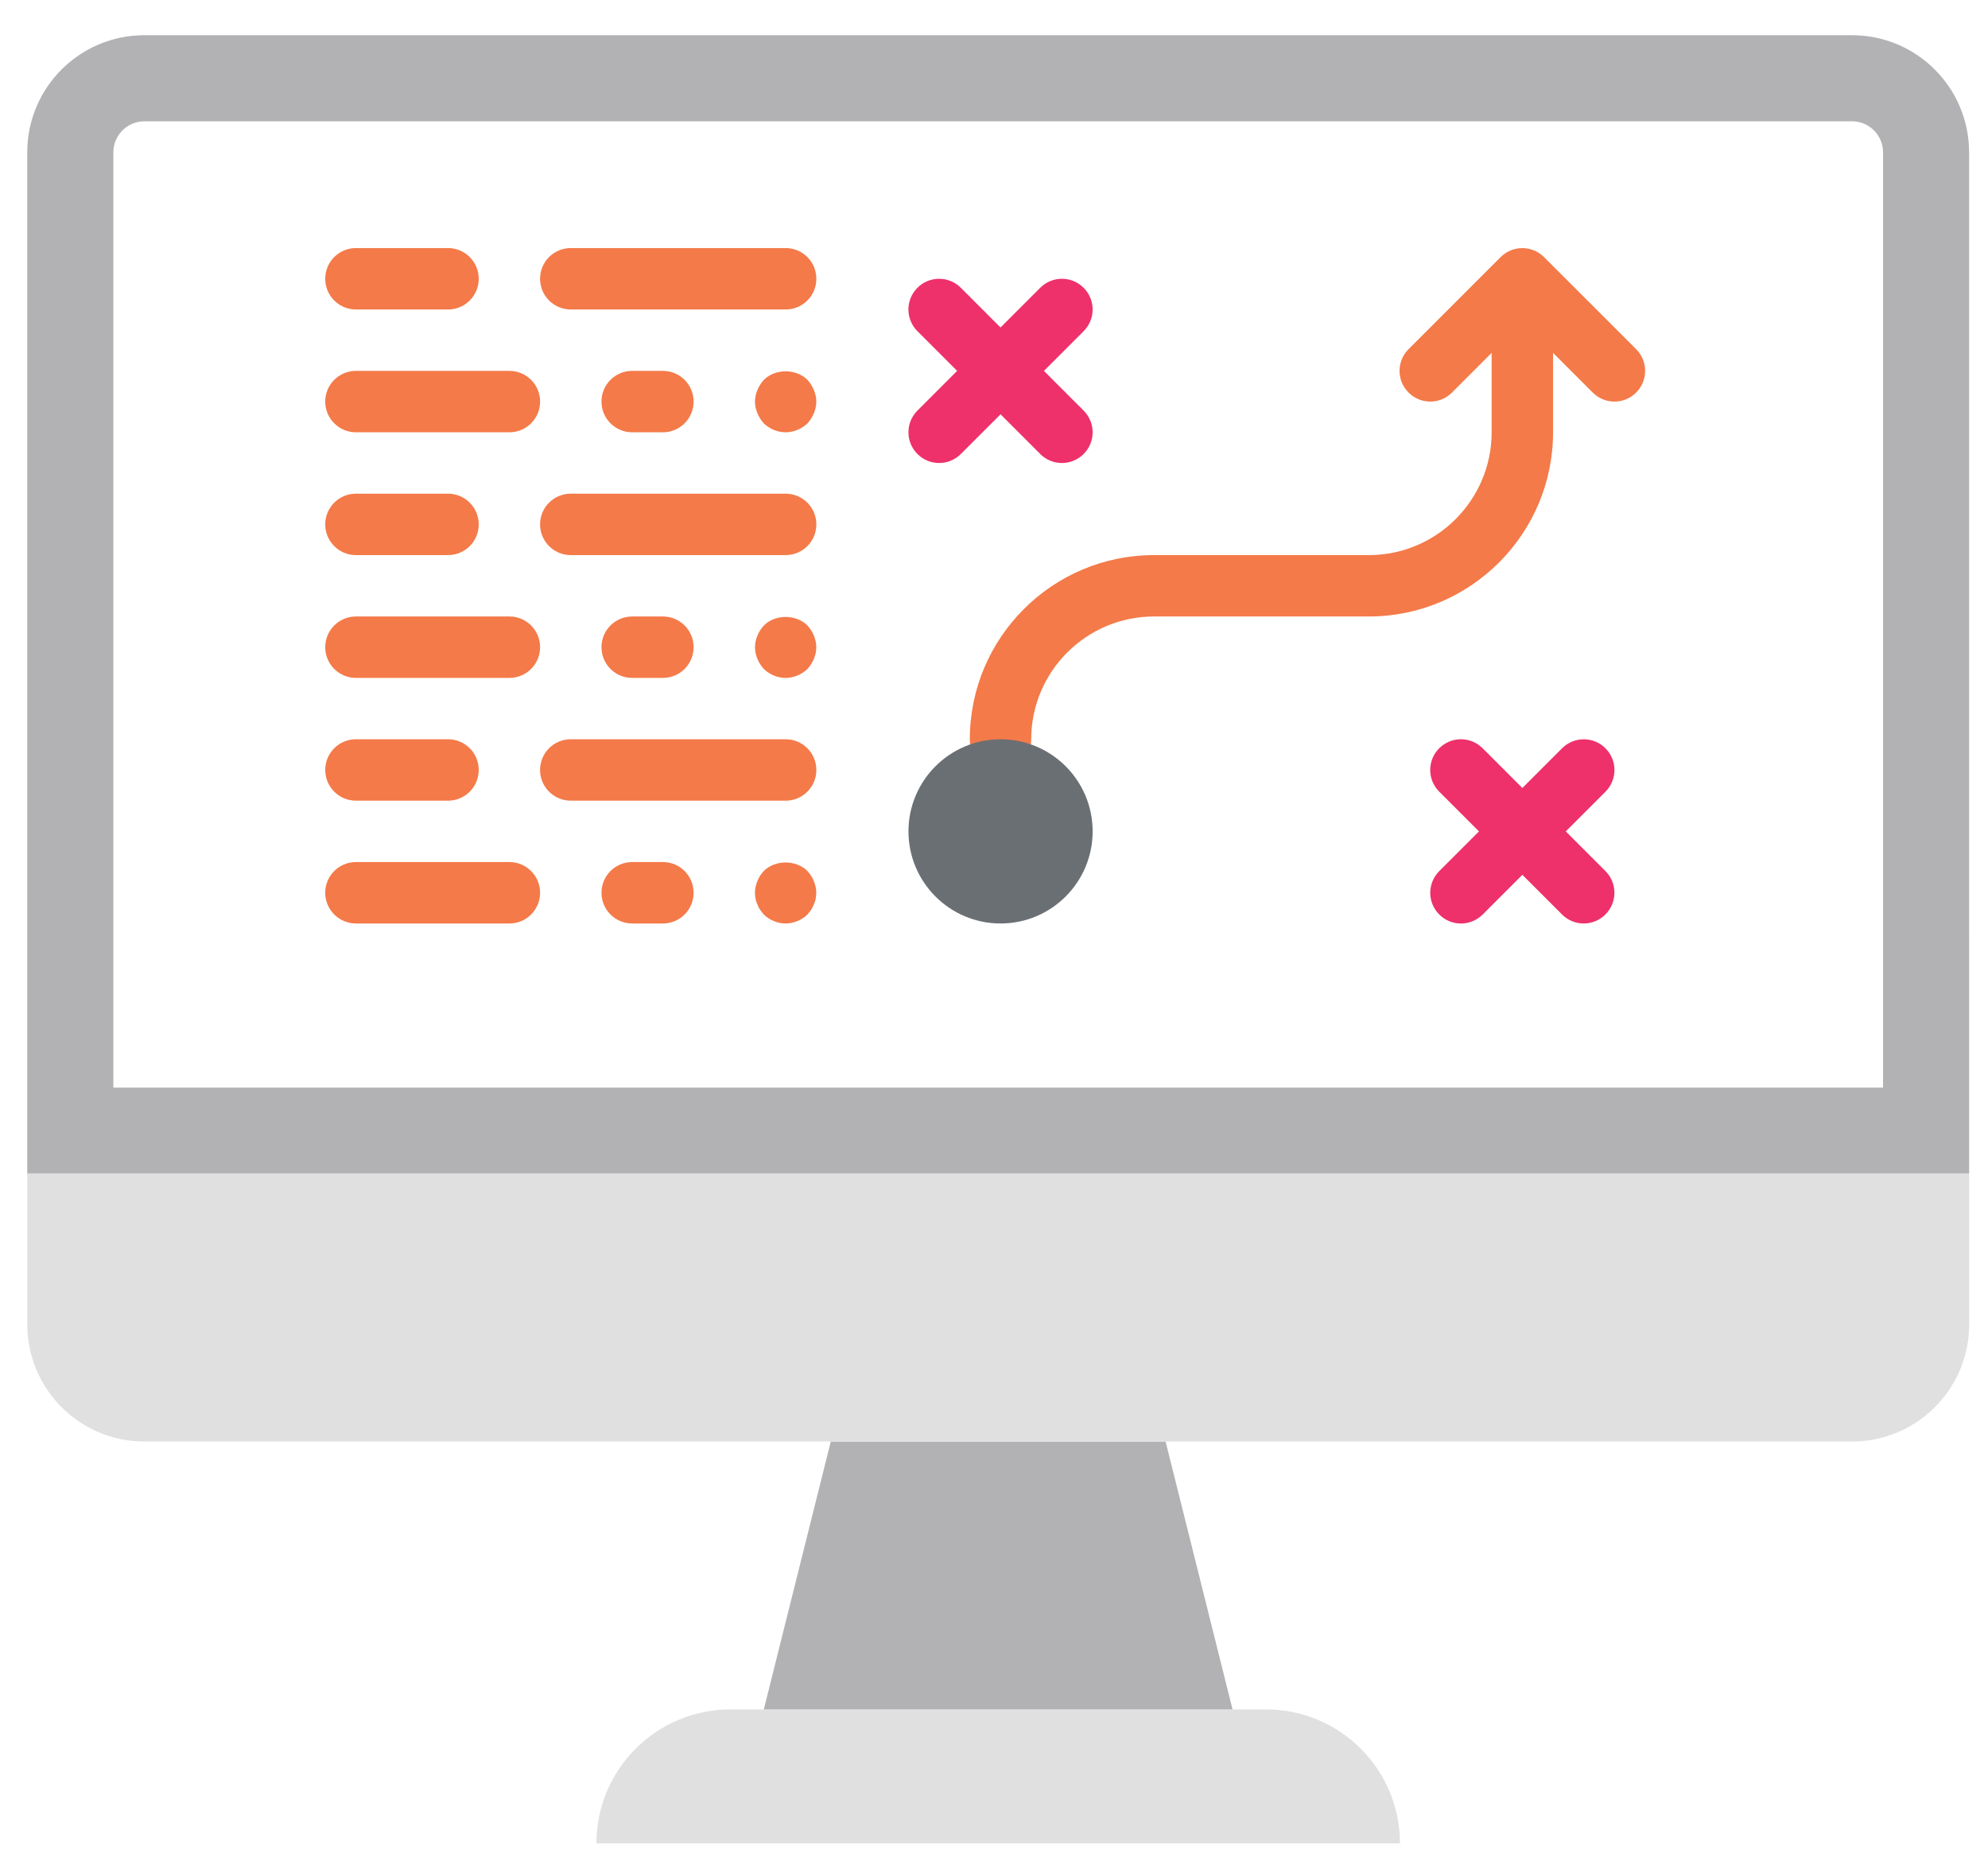 <svg height="44" viewBox="0 0 47 44" width="47" xmlns="http://www.w3.org/2000/svg"><g fill="none" transform="translate(.644 .719)"><path d="m32.454 42.856h-18.997c0-1.749 1.418-3.166 3.166-3.166h12.665c1.749-0 3.166 1.418 3.166 3.166" fill="#e0e0e1"/><path d="m28.496 39.69h-11.082l1.583-6.332h7.916zm15.379-14.7v-22.107c0-.406-.329-.735-.735-.735h-40.369c-.406 0-.735.329-.735.735v22.107zm2.035 2.035h-45.91v-24.142c0-1.53 1.24-2.77 2.77-2.77h40.369c1.53 0 2.77 1.24 2.77 2.77z" fill="#b2b2b4"/><path d="m43.14 33.357h-40.369c-1.53 0-2.77-1.24-2.77-2.77v-3.562h45.91v3.562c0 1.53-1.24 2.77-2.77 2.77" fill="#e0e0e1"/><g transform="translate(6.955 4.831)"><g fill="#ee306b" transform="translate(13.85 .987)"><path d="m.241 4.195c-.284-.284-.284-.742 0-1.026l2.903-2.903c.284-.284.742-.284 1.026 0 .284.284.284.742 0 1.026l-2.903 2.903c-.141.141-.327.213-.513.213s-.372-.071-.513-.213z"/><path d="m3.657 4.408c-.186 0-.372-.071-.513-.213l-2.903-2.903c-.284-.284-.284-.742 0-1.026.284-.284.742-.284 1.026 0l2.903 2.903c.284.284.284.742 0 1.026-.141.141-.327.213-.513.213"/><path d="m12.578 15.081c-.284-.284-.284-.742 0-1.026l2.903-2.903c.284-.284.742-.284 1.026 0 .284.284.284.742 0 1.026l-2.903 2.903c-.141.141-.327.213-.513.213-.186 0-.372-.071-.513-.213z"/><path d="m15.993 15.293c-.186 0-.372-.071-.513-.213l-2.903-2.903c-.284-.284-.284-.742 0-1.026.284-.284.742-.284 1.026 0l2.903 2.903c.284.284.284.742 0 1.026-.141.141-.327.213-.513.213"/></g><path d="m28.906.528c-.067-.067-.147-.12-.237-.158-.177-.073-.377-.073-.554 0-.089.037-.17.09-.237.158l-2.176 2.176c-.284.284-.284.742 0 1.026.141.141.327.213.513.213.186 0 .372-.071.513-.213l.938-.938v1.877c0 1.601-1.302 2.903-2.903 2.903h-5.08c-2.401 0-4.354 1.953-4.354 4.354 0 .401.324.726.726.726.401 0 .726-.325.726-.726 0-1.601 1.302-2.903 2.903-2.903h5.08c2.401 0 4.354-1.953 4.354-4.354v-1.877l.938.938c.141.141.327.213.513.213.186 0 .372-.071.513-.213.284-.284.284-.742 0-1.026z" fill="#f47a49"/><g fill="#f47a49" transform="translate(.039 .247)"><path d="m2.954 1.519h-2.177c-.401 0-.726-.325-.726-.726s.324-.726.726-.726h2.177c.401 0 .726.325.726.726s-.324.726-.726.726"/><path d="m10.936 1.519h-5.08c-.401 0-.726-.325-.726-.726s.324-.726.726-.726h5.08c.401 0 .726.325.726.726s-.324.726-.726.726"/><path d="m4.405 4.422h-3.628c-.401 0-.726-.325-.726-.726s.324-.726.726-.726h3.628c.401 0 .726.325.726.726s-.324.726-.726.726"/><path d="m8.034 4.422h-.726c-.401 0-.726-.325-.726-.726s.324-.726.726-.726h.726c.401 0 .726.325.726.726s-.324.726-.726.726"/><path d="m10.936 4.422c-.197 0-.378-.08-.515-.21-.065-.073-.116-.152-.152-.239-.036-.087-.058-.181-.058-.276 0-.094.022-.189.058-.276.036-.087.087-.167.152-.239.268-.268.762-.268 1.03 0 .065.073.116.152.152.239.036.087.058.181.058.276 0 .094-.022.189-.058.276-.036.087-.087.167-.152.239-.138.131-.326.21-.515.21"/><path d="m2.954 7.325h-2.177c-.401 0-.726-.325-.726-.726s.324-.726.726-.726h2.177c.401 0 .726.325.726.726 0 .401-.324.726-.726.726"/><path d="m10.936 7.325h-5.08c-.401 0-.726-.325-.726-.726s.324-.726.726-.726h5.08c.401 0 .726.325.726.726 0 .401-.324.726-.726.726"/><path d="m4.405 10.228h-3.628c-.401 0-.726-.325-.726-.726s.324-.726.726-.726h3.628c.401 0 .726.325.726.726s-.324.726-.726.726"/><path d="m8.034 10.228h-.726c-.401 0-.726-.325-.726-.726s.324-.726.726-.726h.726c.401 0 .726.325.726.726s-.324.726-.726.726"/><path d="m10.936 10.228c-.197 0-.378-.08-.515-.21-.065-.073-.116-.152-.152-.239-.036-.087-.058-.181-.058-.276 0-.094.022-.189.058-.276.036-.087.087-.167.152-.239.268-.268.762-.268 1.03 0 .065.073.116.152.152.239.036.087.058.181.058.276 0 .094-.022.189-.058.276-.036.087-.087.167-.152.239-.138.131-.326.21-.515.21"/><path d="m2.954 13.13h-2.177c-.401 0-.726-.325-.726-.726s.324-.726.726-.726h2.177c.401 0 .726.325.726.726s-.324.726-.726.726"/><path d="m10.936 13.13h-5.08c-.401 0-.726-.325-.726-.726s.324-.726.726-.726h5.08c.401 0 .726.325.726.726s-.324.726-.726.726"/><path d="m4.405 16.033h-3.628c-.401 0-.726-.325-.726-.726s.324-.726.726-.726h3.628c.401 0 .726.325.726.726 0 .401-.324.726-.726.726"/><path d="m8.034 16.033h-.726c-.401 0-.726-.325-.726-.726s.324-.726.726-.726h.726c.401 0 .726.325.726.726 0 .401-.324.726-.726.726"/><path d="m10.936 16.033c-.197 0-.378-.08-.515-.21-.029-.036-.058-.073-.087-.109-.029-.044-.051-.087-.065-.131-.022-.044-.036-.087-.044-.131-.007-.051-.015-.094-.015-.145 0-.094.022-.189.058-.276.036-.094.087-.167.152-.239.268-.268.762-.268 1.03 0 .065.073.116.145.152.239.036.087.058.181.058.276 0 .051-.007.094-.015.145-.006.044-.021.087-.043.131-.015.044-.036.087-.065.131-.029.036-.058.073-.087.109-.138.131-.327.21-.515.21"/></g><path d="m18.233 14.103c0 1.202-.975 2.177-2.177 2.177-1.202 0-2.177-.975-2.177-2.177 0-1.202.975-2.177 2.177-2.177 1.203 0 2.177.975 2.177 2.177" fill="#6a6f74"/></g></g></svg>